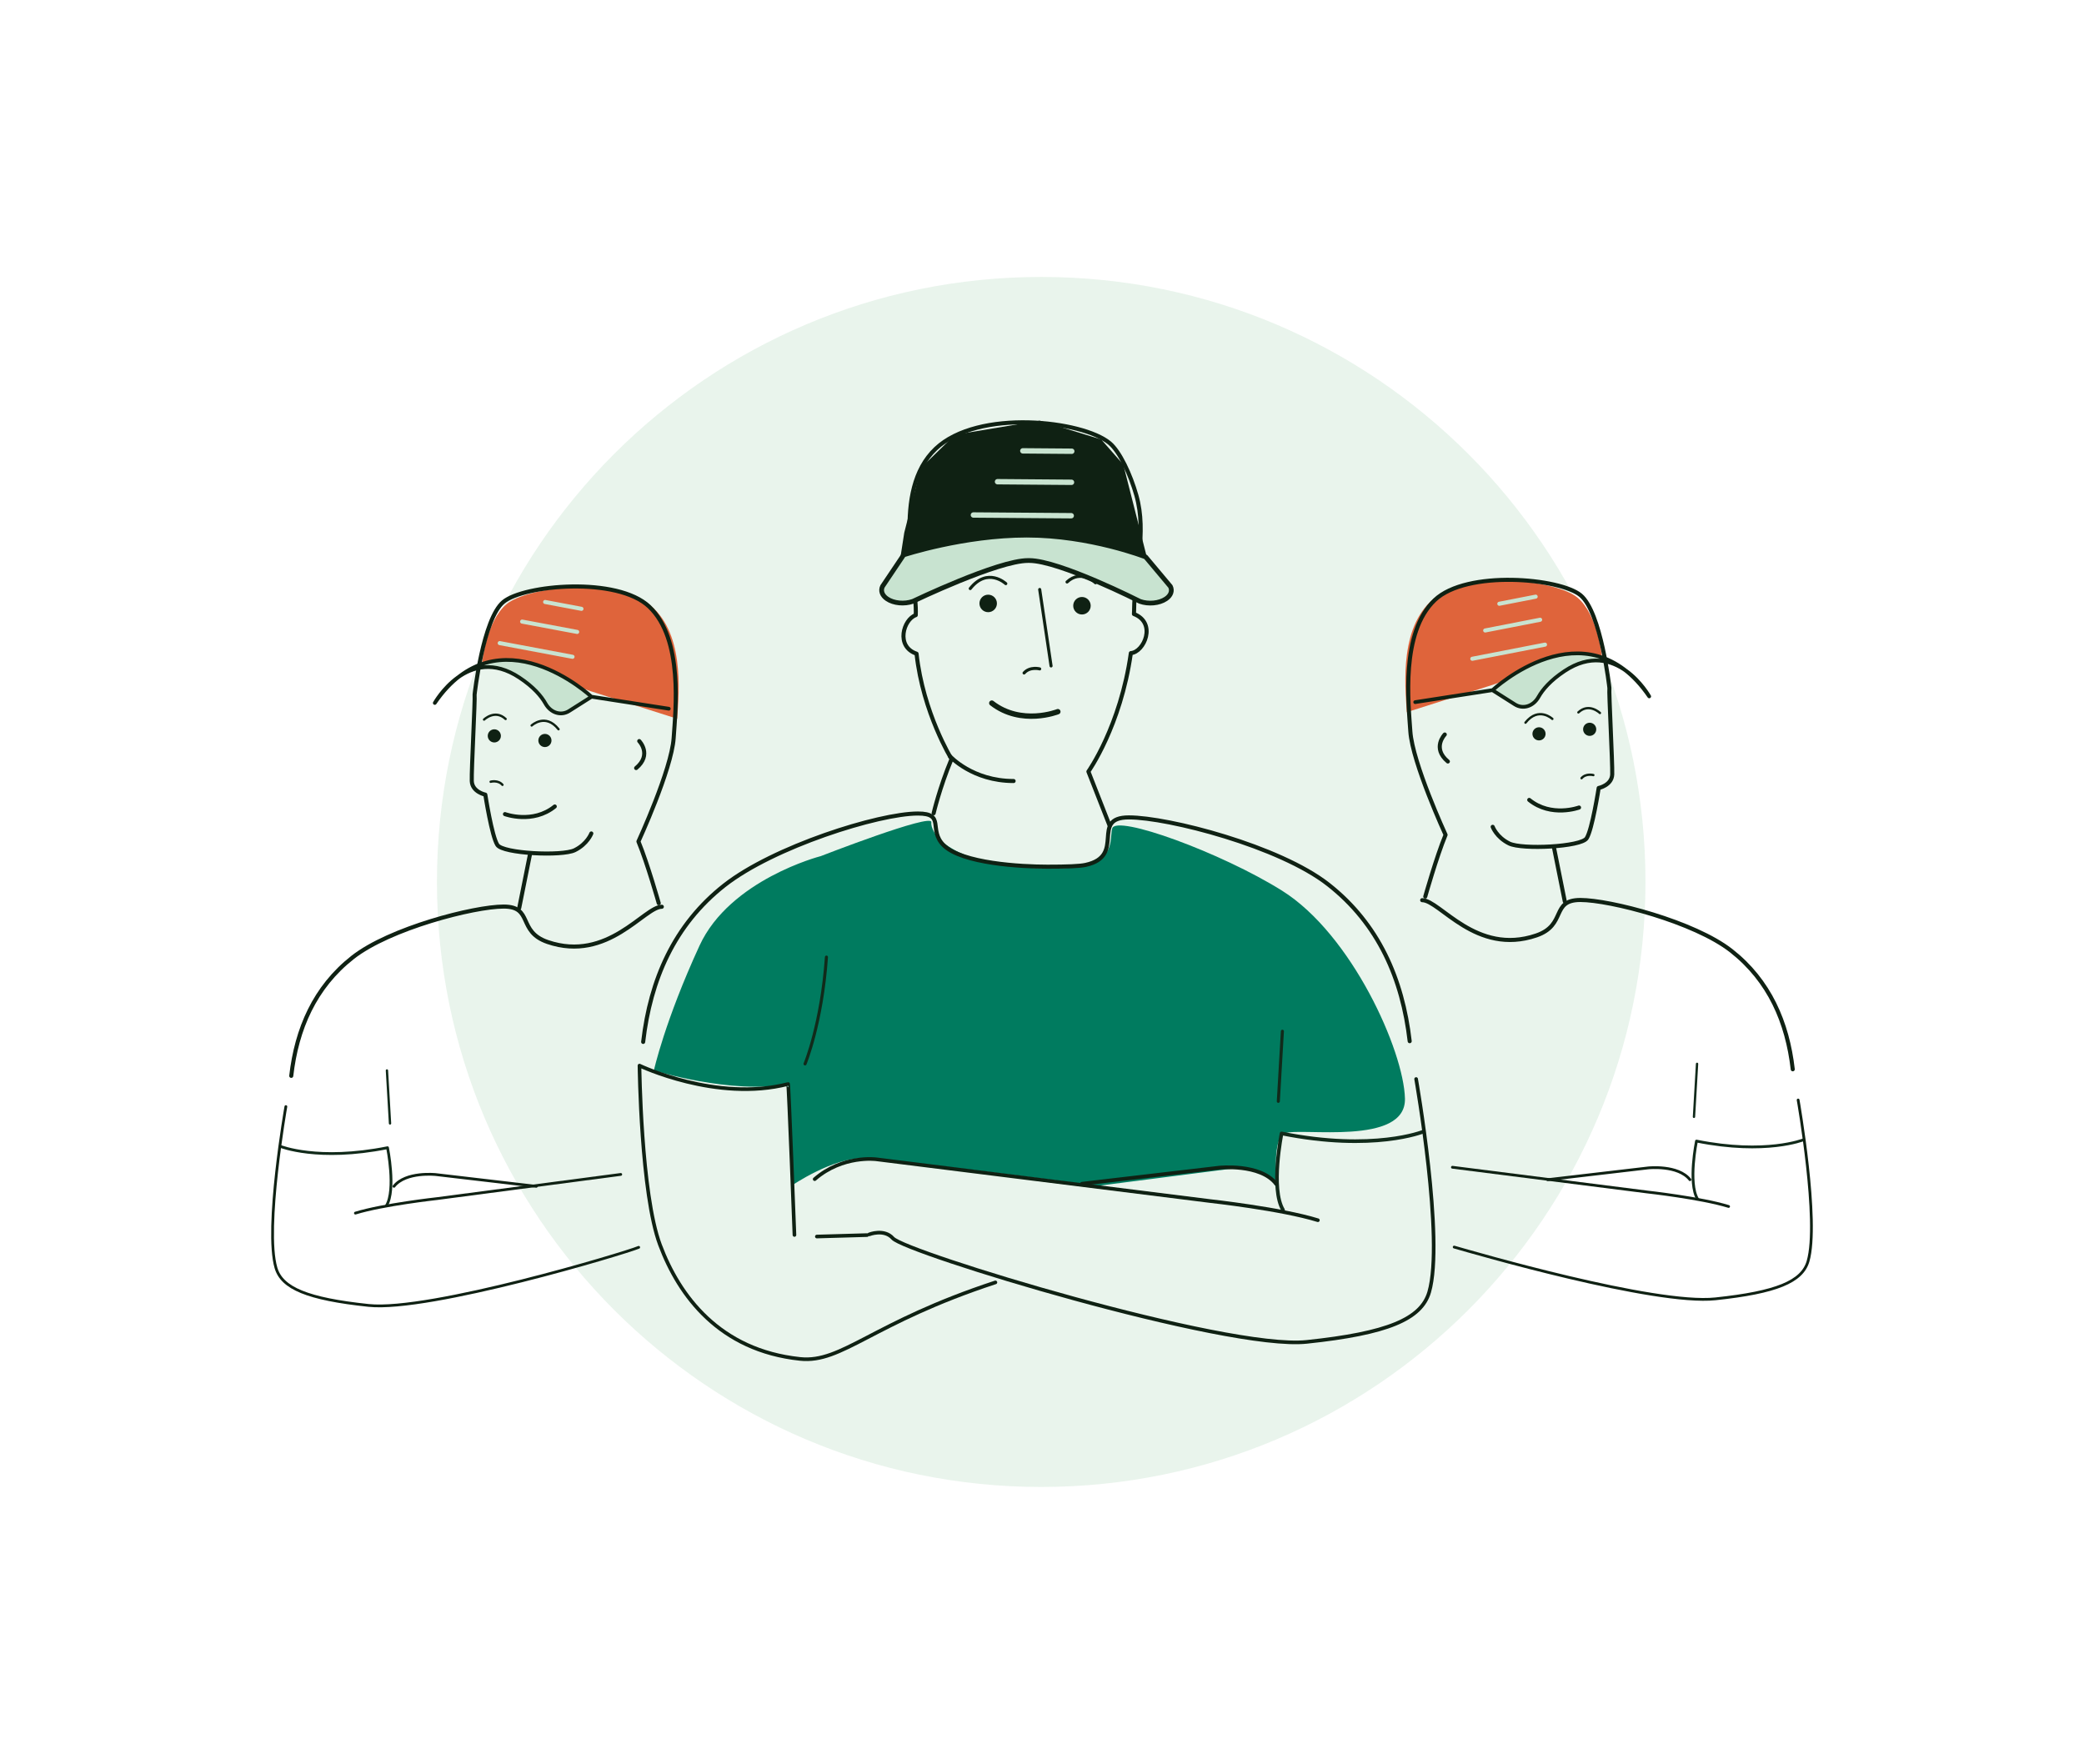 <svg width="768" height="650" viewBox="0 0 768 650" fill="none" xmlns="http://www.w3.org/2000/svg">
<path opacity="0.4" d="M383.71 547.947C506.695 547.947 606.394 448.13 606.394 325C606.394 201.87 506.695 102.054 383.71 102.054C260.724 102.054 161.025 201.87 161.025 325C161.025 448.13 260.724 547.947 383.71 547.947Z" fill="#C8E3D0"/>
<path d="M302.337 315.52C302.337 315.52 269.013 324.103 257.8 348.446C244.965 376.281 240.969 394.466 240.969 394.466C240.969 394.466 269.376 403.365 290.422 399.461L291.657 436.97C291.657 436.97 307.06 426.399 318.49 426.835C329.921 427.272 404.706 436.97 404.706 436.97L452.658 430.812C452.658 430.812 469.368 427.732 471.136 440.947C471.136 440.947 467.843 419.804 473.558 417.597C479.273 415.391 518.192 422.447 517.756 404.819C517.32 387.192 498.139 344.276 472.444 328.201C450.115 314.21 411.197 300.026 409.865 305.312C408.533 310.598 412.94 321.605 380.827 319.836C348.714 318.066 342.781 306.524 343.217 302.984C343.653 299.444 302.313 315.544 302.313 315.544L302.337 315.52Z" fill="#007B5F"/>
<path d="M331.906 204.883H422.53L413.957 171.204L405.819 161.942L383.151 155.008L351.935 160.197L339.293 172.514L333.238 196.3L331.906 204.883Z" fill="#0F2113"/>
<path d="M243.899 334.141C237.409 334.141 224.04 354.702 201.832 347.137C190.595 343.306 196.577 334.068 185.606 334.068C174.636 334.068 143.588 342.094 129.954 352.811C115.98 363.795 109.32 379.118 107.334 396.455" stroke="#0F2113" stroke-width="1.5" stroke-linecap="round" stroke-linejoin="round"/>
<path d="M249.566 264.869C250.244 254.637 252.4 232.354 238.595 222.219C225.518 212.618 194.228 216.327 186.672 222.631C179.116 228.936 177.639 244.478 177.639 244.478L190.208 245.108L217.768 254.734L249.59 264.869H249.566Z" fill="#DF643B"/>
<path d="M143.734 413.984L142.596 394.466" stroke="#112A1A" stroke-width="0.86" stroke-linecap="round" stroke-linejoin="round"/>
<path d="M242.76 332.832C242.76 332.832 238.619 318.163 235.277 310.089C235.277 310.089 247.483 283.587 248.258 271.973C248.936 261.741 251.89 235.555 239.249 223.553C227.479 212.375 193.065 215.503 185.509 221.807C177.953 228.111 174.901 255.946 174.901 255.946C175.144 257.425 173.715 283.805 173.86 287.83C174.03 291.855 178.849 292.825 178.849 292.825C178.849 292.825 181.222 308.149 183.281 311.349C185.339 314.55 207.111 315.593 211.81 313.289C216.484 310.986 217.912 307.131 217.912 307.131" stroke="#0F2113" stroke-width="1.5" stroke-linecap="round" stroke-linejoin="round"/>
<path d="M186.09 300.002C186.09 300.002 196.334 303.784 204.447 297.189" stroke="#0F2113" stroke-width="1.5" stroke-linecap="round" stroke-linejoin="round"/>
<path d="M235.568 273.088C235.568 273.088 240.412 278.034 234.43 283.029" stroke="#0F2113" stroke-width="1.5" stroke-linecap="round" stroke-linejoin="round"/>
<path d="M180.811 288.072C180.811 288.072 183.523 287.321 185.17 289.212" stroke="#0F2113" stroke-width="0.86" stroke-linecap="round" stroke-linejoin="round"/>
<path d="M195.924 267.341C195.924 267.341 200.985 262.613 205.829 268.724" stroke="#0F2113" stroke-width="0.86" stroke-linecap="round" stroke-linejoin="round"/>
<path d="M178.389 265.16C178.389 265.16 182.409 261.28 186.332 264.942" stroke="#0F2113" stroke-width="0.86" stroke-linecap="round" stroke-linejoin="round"/>
<path d="M200.889 221.831L214.281 224.353" stroke="#C8E3D0" stroke-width="1.5" stroke-linecap="round" stroke-linejoin="round"/>
<path d="M192.412 229.057L212.707 232.863" stroke="#C8E3D0" stroke-width="1.5" stroke-linecap="round" stroke-linejoin="round"/>
<path d="M184.154 236.985L210.988 242.029" stroke="#C8E3D0" stroke-width="1.5" stroke-linecap="round" stroke-linejoin="round"/>
<path d="M200.814 275.295C202.152 275.295 203.236 274.209 203.236 272.87C203.236 271.531 202.152 270.445 200.814 270.445C199.477 270.445 198.393 271.531 198.393 272.87C198.393 274.209 199.477 275.295 200.814 275.295Z" fill="#0F2113"/>
<path d="M182.168 273.597C183.505 273.597 184.59 272.512 184.59 271.173C184.59 269.834 183.505 268.748 182.168 268.748C180.83 268.748 179.746 269.834 179.746 271.173C179.746 272.512 180.83 273.597 182.168 273.597Z" fill="#0F2113"/>
<path d="M197.644 437.164L160.566 432.824C160.566 432.824 149.523 431.636 145.188 437.164" stroke="#0F2113" stroke-width="1.02" stroke-linecap="round" stroke-linejoin="round"/>
<path d="M191.346 334.577L195.342 314.671" stroke="#0F2113" stroke-width="1.5" stroke-linecap="round" stroke-linejoin="round"/>
<path d="M103.338 422.446C103.338 422.446 117.166 428.071 142.813 422.931C142.813 422.931 145.962 438.328 142.426 444.268" stroke="#112A1A" stroke-width="1.02" stroke-linecap="round" stroke-linejoin="round"/>
<path d="M228.763 432.775L160.953 441.698C160.953 441.698 141.215 443.88 130.971 447.032" stroke="#0F2113" stroke-width="1.02" stroke-linecap="round" stroke-linejoin="round"/>
<path d="M235.375 459.641C230.434 461.75 158.338 483.426 135.839 481.05C113.341 478.674 103.871 474.722 101.692 467.181C97.454 452.609 105.349 407.777 105.349 407.777" stroke="#0F2113" stroke-width="1.02" stroke-linecap="round" stroke-linejoin="round"/>
<path d="M217.986 256.77C217.986 256.77 183.718 224.74 160.227 259.049C160.227 259.049 172.457 237.106 191.444 249.714C196.626 253.157 199.484 256.503 201.034 259.267C202.971 262.71 206.749 263.898 209.752 261.983L218.011 256.746L246.467 261.159" fill="#C8E3D0"/>
<path d="M217.986 256.77C217.986 256.77 183.718 224.74 160.227 259.049C160.227 259.049 172.457 237.106 191.444 249.714C196.626 253.157 199.484 256.503 201.034 259.267C202.971 262.71 206.749 263.898 209.752 261.983L218.011 256.746L246.467 261.159" stroke="#0F2113" stroke-width="1.37" stroke-linecap="round" stroke-linejoin="round"/>
<path d="M524.102 331.716C530.592 331.716 543.96 352.277 566.168 344.712C577.405 340.881 571.423 331.644 582.394 331.644C593.365 331.644 624.412 339.669 638.047 350.386C652.021 361.37 658.681 376.694 660.667 394.03" stroke="#0F2113" stroke-width="1.5" stroke-linecap="round" stroke-linejoin="round"/>
<path d="M518.435 262.444C517.757 252.212 515.601 229.929 529.406 219.794C542.483 210.193 573.773 213.903 581.329 220.207C588.885 226.511 590.362 242.053 590.362 242.053L577.793 242.683L550.233 252.309L518.411 262.444H518.435Z" fill="#DF643B"/>
<path d="M624.266 411.56L625.404 392.018" stroke="#112A1A" stroke-width="0.86" stroke-linecap="round" stroke-linejoin="round"/>
<path d="M525.24 330.383C525.24 330.383 529.381 315.714 532.723 307.639C532.723 307.639 520.518 281.138 519.743 269.524C519.064 259.292 516.11 233.106 528.752 221.104C540.522 209.926 574.935 213.054 582.491 219.358C590.047 225.662 593.099 253.497 593.099 253.497C592.857 254.976 594.285 281.356 594.14 285.381C593.971 289.406 589.151 290.376 589.151 290.376C589.151 290.376 586.778 305.7 584.719 308.9C582.661 312.101 560.889 313.143 556.191 310.84C551.492 308.537 550.088 304.681 550.088 304.681" stroke="#0F2113" stroke-width="1.5" stroke-linecap="round" stroke-linejoin="round"/>
<path d="M581.91 297.577C581.91 297.577 571.666 301.36 563.553 294.765" stroke="#0F2113" stroke-width="1.5" stroke-linecap="round" stroke-linejoin="round"/>
<path d="M532.431 270.664C532.431 270.664 527.588 275.61 533.57 280.605" stroke="#0F2113" stroke-width="1.5" stroke-linecap="round" stroke-linejoin="round"/>
<path d="M587.189 285.624C587.189 285.624 584.477 284.872 582.83 286.764" stroke="#0F2113" stroke-width="0.86" stroke-linecap="round" stroke-linejoin="round"/>
<path d="M572.077 264.918C572.077 264.918 567.015 260.19 562.172 266.3" stroke="#0F2113" stroke-width="0.86" stroke-linecap="round" stroke-linejoin="round"/>
<path d="M589.611 262.735C589.611 262.735 585.591 258.856 581.668 262.517" stroke="#0F2113" stroke-width="0.86" stroke-linecap="round" stroke-linejoin="round"/>
<path d="M552.533 222.486L565.926 219.867" stroke="#C8E3D0" stroke-width="1.5" stroke-linecap="round" stroke-linejoin="round"/>
<path d="M547.326 232.33L567.572 228.378" stroke="#C8E3D0" stroke-width="1.5" stroke-linecap="round" stroke-linejoin="round"/>
<path d="M542.58 242.756L569.365 237.543" stroke="#C8E3D0" stroke-width="1.5" stroke-linecap="round" stroke-linejoin="round"/>
<path d="M567.16 272.845C568.498 272.845 569.582 271.76 569.582 270.421C569.582 269.082 568.498 267.996 567.16 267.996C565.823 267.996 564.738 269.082 564.738 270.421C564.738 271.76 565.823 272.845 567.16 272.845Z" fill="#0F2113"/>
<path d="M585.832 271.173C587.169 271.173 588.254 270.087 588.254 268.748C588.254 267.409 587.169 266.323 585.832 266.323C584.494 266.323 583.41 267.409 583.41 268.748C583.41 270.087 584.494 271.173 585.832 271.173Z" fill="#0F2113"/>
<path d="M570.332 434.715L607.41 430.375C607.41 430.375 618.453 429.187 622.788 434.715" stroke="#0F2113" stroke-width="1.02" stroke-linecap="round" stroke-linejoin="round"/>
<path d="M576.654 332.152L572.658 312.246" stroke="#0F2113" stroke-width="1.5" stroke-linecap="round" stroke-linejoin="round"/>
<path d="M664.661 419.998C664.661 419.998 650.832 425.623 625.186 420.483C625.186 420.483 622.037 435.88 625.573 441.82" stroke="#112A1A" stroke-width="1.02" stroke-linecap="round" stroke-linejoin="round"/>
<path d="M535.24 430.133L607.047 439.25C607.047 439.25 626.784 441.432 637.028 444.584" stroke="#0F2113" stroke-width="1.02" stroke-linecap="round" stroke-linejoin="round"/>
<path d="M535.895 459.543C542.821 461.532 609.662 481.002 632.161 478.625C654.659 476.249 664.129 472.297 666.308 464.756C670.546 450.184 662.651 405.353 662.651 405.353" stroke="#0F2113" stroke-width="1.02" stroke-linecap="round" stroke-linejoin="round"/>
<path d="M550.014 254.346C550.014 254.346 584.282 222.316 607.773 256.625C607.773 256.625 595.543 234.682 576.556 247.29C571.374 250.733 568.516 254.079 566.966 256.843C565.029 260.286 561.251 261.475 558.248 259.559L549.989 254.322L521.533 258.735" fill="#C8E3D0"/>
<path d="M550.014 254.346C550.014 254.346 584.282 222.316 607.773 256.625C607.773 256.625 595.543 234.682 576.556 247.29C571.374 250.733 568.516 254.079 566.966 256.843C565.029 260.286 561.251 261.475 558.248 259.559L549.989 254.322L521.533 258.735" stroke="#0F2113" stroke-width="1.37" stroke-linecap="round" stroke-linejoin="round"/>
<path d="M471.088 405.838L472.589 380.016" stroke="#112A1A" stroke-width="1.13" stroke-linecap="round" stroke-linejoin="round"/>
<path d="M296.67 392.042C296.67 392.042 302.821 377.372 304.565 352.689" stroke="#112A1A" stroke-width="1.13" stroke-linecap="round" stroke-linejoin="round"/>
<path d="M389.837 262.25C389.837 262.25 376.42 267.584 365.498 259.098" stroke="#0F2113" stroke-width="1.98" stroke-linecap="round" stroke-linejoin="round"/>
<path d="M383.153 246.49C383.153 246.49 379.593 245.52 377.389 247.993" stroke="#0F2113" stroke-width="1.13" stroke-linecap="round" stroke-linejoin="round"/>
<path d="M370.657 215.067C370.657 215.067 363.972 208.811 357.555 216.885" stroke="#0F2113" stroke-width="1.13" stroke-linecap="round" stroke-linejoin="round"/>
<path d="M403.713 214.751C403.713 214.751 398.409 209.611 393.227 214.46" stroke="#0F2113" stroke-width="1.13" stroke-linecap="round" stroke-linejoin="round"/>
<path d="M376.93 166.137L394.972 166.282" stroke="#C8E3D0" stroke-width="1.98" stroke-linecap="round" stroke-linejoin="round"/>
<path d="M367.605 177.509L394.875 177.727" stroke="#C8E3D0" stroke-width="1.98" stroke-linecap="round" stroke-linejoin="round"/>
<path d="M358.717 189.777L394.777 190.044" stroke="#C8E3D0" stroke-width="1.98" stroke-linecap="round" stroke-linejoin="round"/>
<path d="M364.166 225.589C365.945 225.589 367.387 224.145 367.387 222.364C367.387 220.583 365.945 219.14 364.166 219.14C362.387 219.14 360.945 220.583 360.945 222.364C360.945 224.145 362.387 225.589 364.166 225.589Z" fill="#0F2113"/>
<path d="M398.725 226.438C400.504 226.438 401.946 224.994 401.946 223.213C401.946 221.432 400.504 219.988 398.725 219.988C396.946 219.988 395.504 221.432 395.504 223.213C395.504 224.994 396.946 226.438 398.725 226.438Z" fill="#0F2113"/>
<path d="M366.829 472.564C321.347 487.476 310.304 502.387 294.853 500.763C265.113 497.635 250.267 477.535 243.22 458.719C236.173 439.928 235.664 392.672 235.664 392.672C235.664 392.672 264.096 406.25 290.421 399.461C290.663 399.388 292.77 455.082 292.77 455.082" stroke="#0F2113" stroke-width="1.34" stroke-linecap="round" stroke-linejoin="round"/>
<path d="M408.897 304.197L401.099 284.315C401.099 284.315 412.941 267.681 416.743 240.671C421.635 240.331 426.358 229.542 417.882 226.268C417.882 225.88 417.93 225.541 417.93 225.153C418.051 210.532 422.749 196.591 418.778 182.528C416.598 174.842 412.675 166.404 408.921 163.276C398.919 154.935 360.412 150.571 344.84 165.337C328.396 180.927 338.059 212.787 337.478 226.681C332.998 228.208 329.922 238.222 337.769 240.889C340.142 262.662 350.628 279.683 350.653 279.708C346.221 290.352 344.065 299.687 344.065 299.687" stroke="#0F2113" stroke-width="1.5" stroke-linecap="round" stroke-linejoin="round"/>
<path d="M524.488 417.016C524.488 417.016 506.204 424.459 472.299 417.67C472.299 417.67 468.133 438.037 472.832 445.869" stroke="#112A1A" stroke-width="1.34" stroke-linecap="round" stroke-linejoin="round"/>
<path d="M320.355 454.864C320.355 454.864 325.829 452.706 329.026 456.295C333.748 461.605 451.835 497.611 481.55 494.483C511.29 491.355 523.786 486.118 526.692 476.128C532.287 456.852 521.873 397.618 521.873 397.618" stroke="#0F2113" stroke-width="1.34" stroke-linecap="round" stroke-linejoin="round"/>
<path d="M387.342 245.399L383.152 217.225" stroke="#0F2113" stroke-width="1.13" stroke-linecap="round" stroke-linejoin="round"/>
<path d="M422.193 205.222L431.323 216.109C432.122 217.709 431.492 219.455 429.652 220.691C427.206 222.34 423.234 222.728 420.11 221.613C420.11 221.613 390.419 206.555 379.303 206.555H378.867C367.775 206.531 336.437 221.588 336.437 221.588C333.313 222.704 329.317 222.34 326.895 220.667C325.079 219.43 324.449 217.685 325.224 216.084L333.022 204.47C333.022 204.47 355.085 197.196 378.407 197.196C401.728 197.196 422.168 205.222 422.168 205.222H422.193Z" fill="#C8E3D0" stroke="#0F2113" stroke-width="1.75" stroke-linecap="round" stroke-linejoin="round"/>
<path d="M350.119 278.714C350.119 278.714 358.353 287.806 373.538 287.806" stroke="#0F2113" stroke-width="1.5" stroke-linecap="round" stroke-linejoin="round"/>
<path d="M237.021 383.943C239.661 361.054 248.452 340.784 266.931 326.26C284.949 312.076 323.77 299.783 338.277 299.783C348.497 299.783 342.006 305.724 347.722 311.446C354.503 318.211 376.42 319.374 385.986 319.374C393.252 319.374 397.805 319.205 400.057 318.72C415.193 315.422 401.51 301.214 416.016 301.214C430.523 301.214 471.572 311.809 489.591 325.994C508.069 340.517 516.86 360.787 519.5 383.676" stroke="#0F2113" stroke-width="1.5" stroke-linecap="round" stroke-linejoin="round"/>
<path d="M470.264 436.219C464.355 428.678 449.292 430.303 449.292 430.303L398.725 436.219" stroke="#0F2113" stroke-width="1.39" stroke-linecap="round" stroke-linejoin="round"/>
<path d="M300.23 434.522C310.596 425.526 322.923 427.199 322.923 427.199L446.023 442.596C446.023 442.596 472.105 445.457 485.667 449.651" stroke="#0F2113" stroke-width="1.34" stroke-linecap="round" stroke-linejoin="round"/>
<path d="M301.029 455.664L319.532 455.131" stroke="#0F2113" stroke-width="1.34" stroke-linecap="round" stroke-linejoin="round"/>
</svg>
